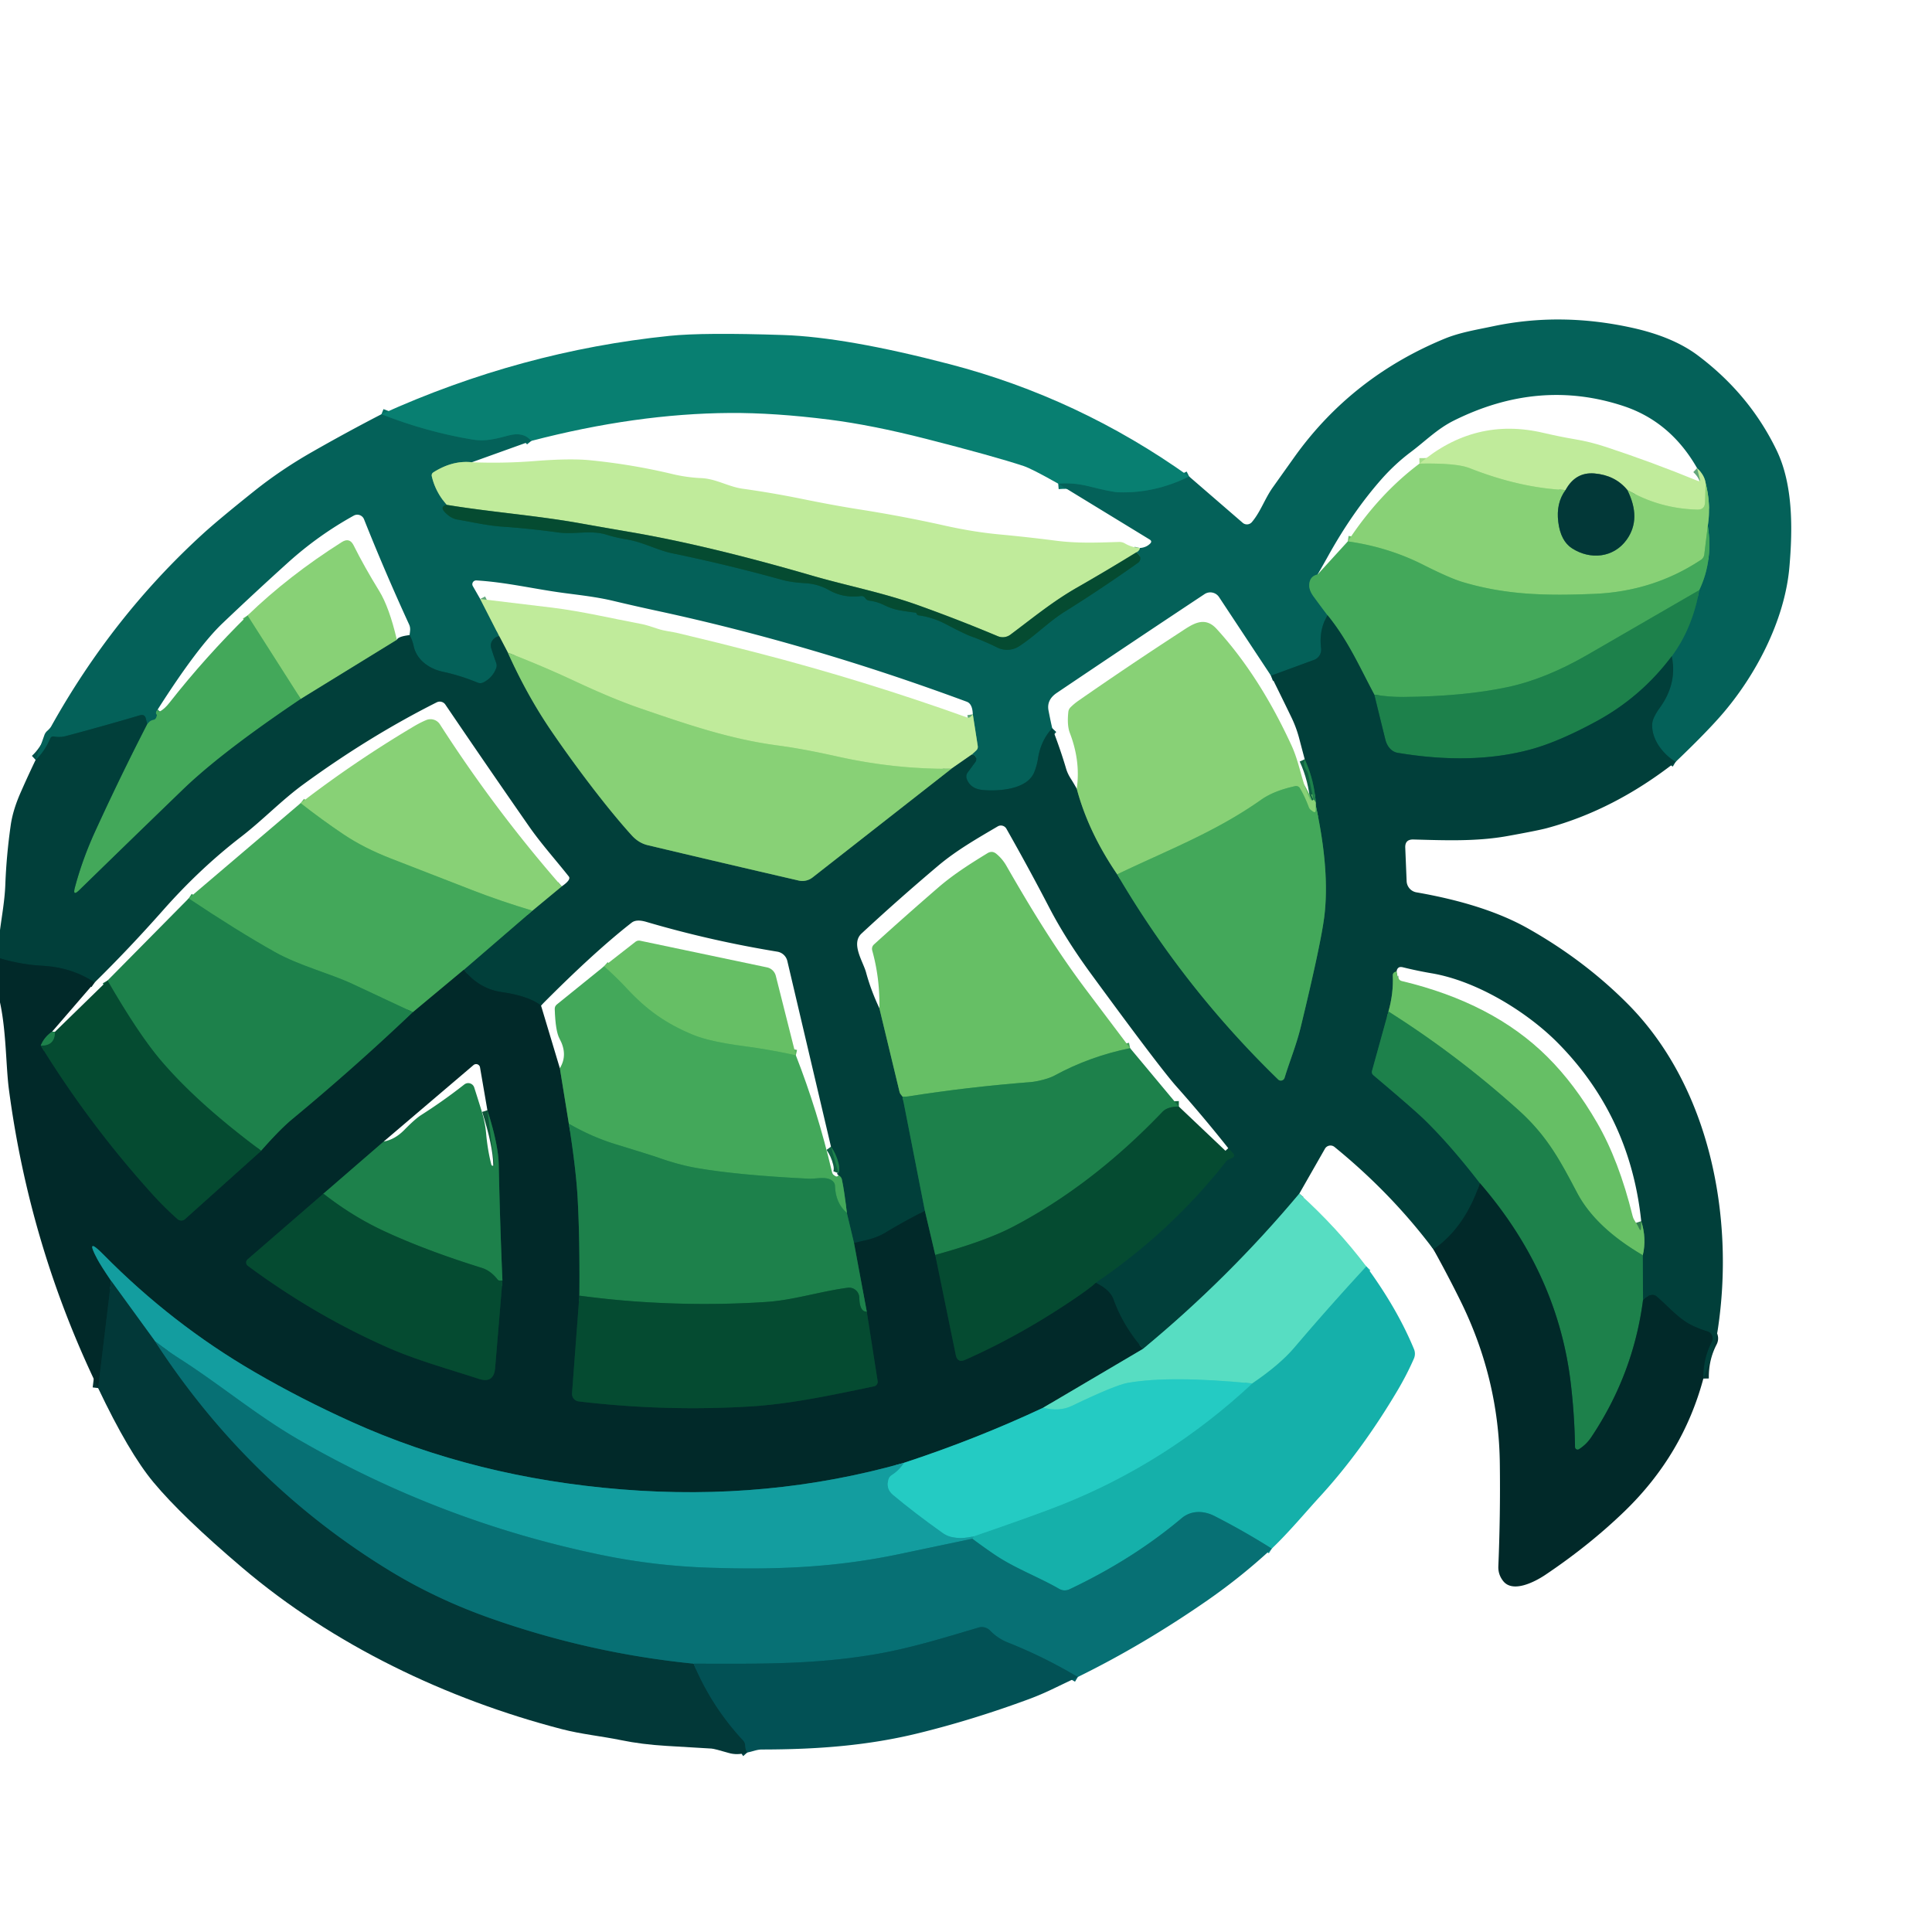 <svg xmlns="http://www.w3.org/2000/svg" version="1.1" viewBox="0 0 352 352"><g fill="none" stroke-linecap="butt" stroke-width="2"><path stroke="#03504a" d="M 305.29 138.81 C 303.01 137.44 300.82 134.67 301.03 131.83 Q 301.10 130.77 302.43 128.92 Q 305.61 124.49 304.59 119.55" vector-effect="non-scaling-stroke"/><path stroke="#117152" d="M 304.59 119.55 Q 308.34 114.49 309.59 107.52" vector-effect="non-scaling-stroke"/><path stroke="#24855a" d="M 309.59 107.52 Q 312.14 102.20 311.15 95.79" vector-effect="non-scaling-stroke"/><path stroke="#469968" d="M 311.15 95.79 Q 311.75 92.03 310.76 88.03" vector-effect="non-scaling-stroke"/><path stroke="#62a67a" d="M 310.76 88.03 Q 310.56 86.57 309.20 85.29" vector-effect="non-scaling-stroke"/><path stroke="#24855a" d="M 240.06 104.67 Q 238.56 105.01 238.54 106.66 Q 238.54 107.61 239.35 108.71 Q 240.77 110.65 241.86 112.08" vector-effect="non-scaling-stroke"/><path stroke="#03504a" d="M 241.86 112.08 Q 240.28 114.79 240.70 118.10 A 2.00 2.00 0.0 0 1 239.41 120.23 L 231.57 123.11" vector-effect="non-scaling-stroke"/><path stroke="#03504a" d="M 191.71 132.68 Q 189.66 134.88 189.14 138.09 Q 188.91 139.56 188.42 140.72 C 187.14 143.82 182.09 144.19 179.13 143.94 Q 176.83 143.75 176.15 141.95 Q 175.90 141.29 176.32 140.72 L 177.67 138.89 Q 177.98 138.49 177.82 138.01 Q 177.65 137.51 177.04 137.49" vector-effect="non-scaling-stroke"/><path stroke="#62a67a" d="M 177.04 137.49 L 177.85 136.74 Q 178.22 136.41 178.14 135.91 L 177.24 130.14" vector-effect="non-scaling-stroke"/><path stroke="#62a67a" d="M 87.49 109.13 L 90.95 115.90" vector-effect="non-scaling-stroke"/><path stroke="#03504a" d="M 90.95 115.90 Q 90.04 116.10 89.64 116.81 Q 89.28 117.44 89.52 118.17 Q 89.94 119.50 90.40 120.77 Q 90.58 121.26 90.40 121.74 Q 89.75 123.48 88.07 124.33 Q 87.55 124.59 87.02 124.37 Q 83.84 123.06 80.65 122.38 C 78.19 121.85 75.91 120.24 75.36 117.69 Q 75.11 116.54 74.62 115.71" vector-effect="non-scaling-stroke"/><path stroke="#24855a" d="M 28.73 129.27 Q 28.19 129.86 28.60 130.24 Q 28.49 131.09 27.93 131.17 Q 27.47 131.23 27.15 131.56 L 26.82 131.92" vector-effect="non-scaling-stroke"/><path stroke="#03504a" d="M 26.82 131.92 L 26.58 130.94 Q 26.37 130.07 25.50 130.32 Q 18.38 132.42 11.99 134.11 Q 10.93 134.39 9.83 134.19 Q 9.35 134.11 9.16 134.55 Q 8.13 136.94 6.49 138.45" vector-effect="non-scaling-stroke"/><path stroke="#067065" d="M 69.50 75.47 Q 77.66 78.68 86.07 80.08 C 88.53 80.49 90.42 79.92 92.75 79.32 Q 95.41 78.63 96.80 80.33" vector-effect="non-scaling-stroke"/><path stroke="#62a67a" d="M 85.97 84.22 Q 82.47 83.84 78.99 86.04 Q 78.56 86.31 78.68 86.81 Q 79.34 89.64 81.39 91.98" vector-effect="non-scaling-stroke"/><path stroke="#055645" d="M 81.39 91.98 Q 79.73 92.38 81.77 93.96 Q 82.50 94.52 83.35 94.66 C 86.17 95.14 88.69 95.76 91.62 95.96 Q 96.57 96.30 101.70 97.01 C 104.63 97.42 107.63 96.52 110.51 97.42 Q 112.24 97.96 114.15 98.27 C 117.11 98.75 119.80 100.25 122.45 100.80 Q 132.48 102.87 142.51 105.65 Q 144.18 106.11 146.68 106.25 Q 149.06 106.39 151.03 107.51 Q 153.66 109.00 156.82 108.60 Q 157.35 108.53 157.66 108.99 Q 157.93 109.38 158.40 109.44 Q 159.80 109.61 161.07 110.24 Q 162.48 110.94 163.90 111.19 Q 165.25 111.43 166.74 111.61 Q 166.95 111.64 167.02 111.84 Q 167.10 112.08 167.36 112.11 Q 169.93 112.46 172.30 113.70 Q 175.74 115.51 176.90 115.93 Q 179.33 116.80 181.69 117.97 A 4.04 4.03 -48.1 0 0 185.67 117.75 C 188.63 115.83 191.01 113.30 194.06 111.40 Q 200.68 107.26 207.34 102.54 A 0.98 0.98 0.0 0 0 207.48 101.06 L 207.06 100.62" vector-effect="non-scaling-stroke"/><path stroke="#62a67a" d="M 207.06 100.62 Q 207.59 100.34 207.70 99.84" vector-effect="non-scaling-stroke"/><path stroke="#067065" d="M 192.80 88.12 Q 195.55 87.89 198.38 88.60 Q 202.57 89.65 203.77 89.69 Q 210.40 89.91 216.65 86.81" vector-effect="non-scaling-stroke"/><path stroke="#a4de89" d="M 310.76 88.03 L 310.65 91.52 Q 310.61 92.88 309.24 92.85 Q 302.34 92.67 296.48 89.26" vector-effect="non-scaling-stroke"/><path stroke="#61926a" d="M 296.48 89.26 Q 294.27 86.58 290.50 86.26 Q 287.04 85.97 285.24 89.28" vector-effect="non-scaling-stroke"/><path stroke="#a4de89" d="M 285.24 89.28 Q 276.90 88.90 267.74 85.29 Q 265.33 84.34 258.62 84.47" vector-effect="non-scaling-stroke"/><path stroke="#639b66" d="M 207.06 100.62 Q 201.67 103.94 196.20 107.07 C 191.75 109.62 188.09 112.65 184.11 115.62 A 2.34 2.34 0.0 0 1 181.78 115.91 Q 174.85 112.99 167.39 110.31 C 160.78 107.93 154.35 106.74 147.83 104.84 Q 128.92 99.34 114.67 96.91 Q 110.00 96.11 105.34 95.28 C 97.31 93.87 89.39 93.30 81.39 91.98" vector-effect="non-scaling-stroke"/><path stroke="#458557" d="M 285.24 89.28 Q 283.48 91.64 283.91 95.10 Q 284.34 98.57 286.43 99.91 C 289.75 102.04 293.99 101.64 296.37 98.33 Q 299.11 94.50 296.48 89.26" vector-effect="non-scaling-stroke"/><path stroke="#66bd68" d="M 311.15 95.79 L 310.51 101.03 A 1.38 1.34 77.3 0 1 309.92 101.99 Q 301.23 107.76 290.42 108.20 C 281.69 108.56 274.40 108.41 266.47 106.04 Q 264.16 105.35 259.28 102.89 Q 252.90 99.67 245.56 98.64" vector-effect="non-scaling-stroke"/><path stroke="#309553" d="M 309.59 107.52 Q 299.32 113.47 289.32 119.25 Q 281.53 123.76 274.51 125.22 Q 266.62 126.88 255.75 126.98 Q 253.13 127.01 250.39 126.56" vector-effect="non-scaling-stroke"/><path stroke="#22744a" d="M 250.39 126.56 C 247.70 121.53 245.63 116.72 241.86 112.08" vector-effect="non-scaling-stroke"/><path stroke="#458858" d="M 72.31 116.58 L 54.80 127.35" vector-effect="non-scaling-stroke"/><path stroke="#66bd68" d="M 54.80 127.35 L 45.10 112.14" vector-effect="non-scaling-stroke"/><path stroke="#0f6043" d="M 304.59 119.55 Q 299.03 126.97 290.91 131.39 Q 283.96 135.17 278.85 136.55 Q 268.20 139.43 254.64 137.16 C 253.44 136.96 252.68 135.87 252.41 134.77 Q 251.39 130.67 250.39 126.56" vector-effect="non-scaling-stroke"/><path stroke="#61956b" d="M 177.04 137.49 L 173.33 140.07" vector-effect="non-scaling-stroke"/><path stroke="#a4de89" d="M 173.33 140.07 Q 162.99 140.16 152.64 137.85 Q 146.26 136.42 141.76 135.83 C 132.94 134.67 125.07 131.94 116.69 129.07 Q 111.65 127.34 104.77 124.12 Q 98.95 121.39 92.53 118.91" vector-effect="non-scaling-stroke"/><path stroke="#61956b" d="M 92.53 118.91 L 90.95 115.90" vector-effect="non-scaling-stroke"/><path stroke="#22744a" d="M 54.80 127.35 Q 40.39 137.03 33.34 143.84 Q 23.98 152.88 14.44 162.18 Q 13.19 163.40 13.64 161.71 Q 15.01 156.54 17.39 151.35 Q 21.89 141.51 26.82 131.92" vector-effect="non-scaling-stroke"/><path stroke="#013432" d="M 310.34 251.17 Q 310.27 247.55 311.88 244.47 A 1.34 1.34 0.0 0 0 311.08 242.57 Q 309.69 242.15 308.34 241.51 C 305.86 240.34 303.90 237.95 301.81 236.19 A 1.10 1.07 62.2 0 0 301.01 235.93 Q 300.09 236.01 299.35 236.87" vector-effect="non-scaling-stroke"/><path stroke="#0f6043" d="M 299.35 236.87 L 299.30 228.69" vector-effect="non-scaling-stroke"/><path stroke="#347f50" d="M 299.30 228.69 Q 300.04 225.70 299.02 222.49" vector-effect="non-scaling-stroke"/><path stroke="#347f50" d="M 254.45 177.00 Q 253.74 177.13 253.76 177.75 Q 253.90 180.99 252.97 184.29" vector-effect="non-scaling-stroke"/><path stroke="#0f6043" d="M 252.97 184.29 L 249.98 195.09 Q 249.85 195.58 250.23 195.90 Q 257.62 202.14 259.52 203.99 Q 264.26 208.61 269.63 215.57" vector-effect="non-scaling-stroke"/><path stroke="#013432" d="M 269.63 215.57 Q 266.89 223.70 261.17 227.63" vector-effect="non-scaling-stroke"/><path stroke="#2c8e7e" d="M 236.73 217.47 Q 223.78 232.94 208.25 245.76" vector-effect="non-scaling-stroke"/><path stroke="#013432" d="M 208.25 245.76 Q 204.61 241.58 202.88 236.77 Q 202.25 235.00 199.64 233.70" vector-effect="non-scaling-stroke"/><path stroke="#034536" d="M 199.64 233.70 Q 213.36 224.37 223.40 211.58 A 0.89 0.86 -83.0 0 1 223.72 211.32 L 224.48 210.96 Q 225.15 210.64 224.64 210.10 L 223.78 209.19" vector-effect="non-scaling-stroke"/><path stroke="#347f50" d="M 160.22 183.70 L 163.89 198.93 A 1.20 1.04 -74.6 0 0 164.10 199.37 L 164.43 199.79" vector-effect="non-scaling-stroke"/><path stroke="#0f6043" d="M 164.43 199.79 L 168.51 220.60" vector-effect="non-scaling-stroke"/><path stroke="#013432" d="M 168.51 220.60 Q 164.77 222.50 161.33 224.57 C 159.44 225.71 157.69 225.98 155.59 226.44" vector-effect="non-scaling-stroke"/><path stroke="#0f6043" d="M 155.59 226.44 L 154.29 220.98" vector-effect="non-scaling-stroke"/><path stroke="#22744a" d="M 154.29 220.98 Q 153.82 216.86 153.38 214.87 Q 153.28 214.43 152.79 214.13" vector-effect="non-scaling-stroke"/><path stroke="#0f6043" d="M 152.76 213.76 Q 153.04 213.04 152.78 211.99 Q 152.35 210.24 151.40 208.92" vector-effect="non-scaling-stroke"/><path stroke="#013432" d="M 98.57 183.20 Q 96.29 181.46 91.50 180.77 Q 87.23 180.15 84.52 176.68" vector-effect="non-scaling-stroke"/><path stroke="#22744a" d="M 84.52 176.68 L 97.00 165.92" vector-effect="non-scaling-stroke"/><path stroke="#458858" d="M 97.00 165.92 L 102.34 161.50" vector-effect="non-scaling-stroke"/><path stroke="#013432" d="M 17.23 179.01 Q 13.16 176.26 7.74 175.96 Q 3.78 175.74 0.00 174.60" vector-effect="non-scaling-stroke"/><path stroke="#458858" d="M 92.53 118.91 Q 96.04 126.71 100.44 133.16 C 104.77 139.50 110.56 147.20 115.11 152.21 Q 116.37 153.59 117.99 153.98 Q 131.31 157.15 145.52 160.43 A 3.01 3.00 -57.6 0 0 148.05 159.86 L 173.33 140.07" vector-effect="non-scaling-stroke"/><path stroke="#458858" d="M 196.18 143.70 Q 198.28 151.58 203.55 159.30" vector-effect="non-scaling-stroke"/><path stroke="#22744a" d="M 203.55 159.30 Q 215.66 179.96 232.88 196.68 A 0.71 0.70 -59.4 0 0 234.04 196.38 C 235.00 193.25 236.18 190.43 236.98 187.15 Q 240.65 172.02 241.28 166.99 Q 242.31 158.67 239.73 146.76" vector-effect="non-scaling-stroke"/><path stroke="#458858" d="M 239.73 146.76 L 239.73 146.25" vector-effect="non-scaling-stroke"/><path stroke="#0f6043" d="M 239.73 146.25 Q 239.42 142.06 237.71 138.33" vector-effect="non-scaling-stroke"/><path stroke="#53a961" d="M 239.30 145.69 Q 239.46 145.61 239.73 146.25" vector-effect="non-scaling-stroke"/><path stroke="#66bd68" d="M 239.73 146.76 L 239.73 147.54 Q 239.73 148.23 239.17 147.83 Q 239.00 147.70 238.85 147.60 Q 238.57 147.39 238.45 147.06 Q 237.76 145.20 236.84 143.61 A 0.81 0.80 -20.9 0 0 235.98 143.23 Q 232.12 144.06 229.79 145.70 C 221.36 151.65 212.58 154.95 203.55 159.30" vector-effect="non-scaling-stroke"/><path stroke="#66bd68" d="M 97.00 165.92 Q 91.19 164.18 86.02 162.17 Q 78.62 159.29 71.20 156.41 Q 66.28 154.49 62.61 152.03 Q 58.64 149.36 54.77 146.33" vector-effect="non-scaling-stroke"/><path stroke="#226942" d="M 84.52 176.68 L 75.23 184.42" vector-effect="non-scaling-stroke"/><path stroke="#309553" d="M 75.23 184.42 Q 69.70 181.83 64.25 179.28 C 60.10 177.34 54.52 175.95 50.06 173.44 Q 43.27 169.63 34.37 163.69" vector-effect="non-scaling-stroke"/><path stroke="#42a058" d="M 205.90 190.97 Q 198.51 192.48 192.11 195.97 C 191.07 196.54 188.97 197.05 187.80 197.15 Q 176.26 198.05 165.48 199.76 Q 164.99 199.84 164.43 199.79" vector-effect="non-scaling-stroke"/><path stroke="#0f553a" d="M 75.23 184.42 Q 64.62 194.51 53.22 203.95 Q 51.02 205.77 47.59 209.67" vector-effect="non-scaling-stroke"/><path stroke="#11663e" d="M 47.59 209.67 Q 35.96 201.03 29.31 193.21 Q 25.24 188.43 19.59 178.65" vector-effect="non-scaling-stroke"/><path stroke="#55b460" d="M 145.00 192.27 Q 140.24 191.22 135.46 190.59 Q 129.24 189.77 126.25 188.53 C 121.39 186.51 117.89 184.07 114.17 180.06 Q 112.26 178.00 110.05 176.06" vector-effect="non-scaling-stroke"/><path stroke="#0f553a" d="M 9.50 187.96 Q 8.06 188.92 7.43 190.50" vector-effect="non-scaling-stroke"/><path stroke="#033a2d" d="M 7.43 190.50 Q 16.41 205.06 27.96 217.79 Q 30.05 220.08 32.35 222.12 A 1.02 1.02 0.0 0 0 33.71 222.12 L 47.59 209.67" vector-effect="non-scaling-stroke"/><path stroke="#226942" d="M 102.00 194.62 L 103.64 204.73" vector-effect="non-scaling-stroke"/><path stroke="#0f553a" d="M 103.64 204.73 Q 104.94 212.92 105.24 218.25 Q 105.65 225.60 105.56 236.06" vector-effect="non-scaling-stroke"/><path stroke="#033a2d" d="M 105.56 236.06 L 104.22 253.84 A 1.40 1.39 -84.7 0 0 105.45 255.33 Q 120.99 257.18 136.51 256.26 C 144.00 255.82 151.60 254.17 159.24 252.58 A 0.84 0.83 -10.4 0 0 159.90 251.63 L 157.92 238.97" vector-effect="non-scaling-stroke"/><path stroke="#0f553a" d="M 157.92 238.97 L 155.59 226.44" vector-effect="non-scaling-stroke"/><path stroke="#0f553a" d="M 168.51 220.60 L 170.40 228.64" vector-effect="non-scaling-stroke"/><path stroke="#033a2d" d="M 170.40 228.64 L 174.14 246.87 Q 174.45 248.37 175.85 247.75 Q 185.55 243.46 195.07 237.08 Q 198.74 234.62 199.64 233.70" vector-effect="non-scaling-stroke"/><path stroke="#2c8376" d="M 208.25 245.76 L 190.07 256.48" vector-effect="non-scaling-stroke"/><path stroke="#137a76" d="M 190.07 256.48 Q 177.86 262.20 164.72 266.51" vector-effect="non-scaling-stroke"/><path stroke="#0a6364" d="M 164.72 266.51 Q 139.97 273.52 113.26 271.36 Q 86.57 269.21 64.12 259.08 Q 54.90 254.93 46.39 249.98 Q 31.32 241.23 18.83 228.56 Q 15.44 225.13 17.72 229.38 Q 18.35 230.57 20.24 233.36" vector-effect="non-scaling-stroke"/><path stroke="#023131" d="M 20.24 233.36 L 17.88 252.90" vector-effect="non-scaling-stroke"/><path stroke="#0f553a" d="M 69.91 207.98 L 58.93 217.48" vector-effect="non-scaling-stroke"/><path stroke="#033a2d" d="M 58.93 217.48 L 45.11 229.45 A 0.75 0.75 0.0 0 0 45.15 230.62 Q 57.21 239.55 70.47 245.43 C 75.89 247.83 81.63 249.39 87.24 251.22 Q 89.97 252.11 90.21 249.25 L 91.54 233.29" vector-effect="non-scaling-stroke"/><path stroke="#0f553a" d="M 91.54 233.29 Q 91.08 222.64 90.87 212.19 Q 90.79 208.51 88.80 202.28" vector-effect="non-scaling-stroke"/><path stroke="#11663e" d="M 91.54 233.29 L 91.17 233.32 Q 90.84 233.36 90.63 233.09 Q 89.38 231.50 87.77 231.00 Q 77.66 227.85 70.13 224.37 Q 64.26 221.66 58.93 217.48" vector-effect="non-scaling-stroke"/><path stroke="#309553" d="M 154.29 220.98 Q 152.25 219.24 152.13 216.07 Q 152.11 215.53 151.70 215.18 C 150.61 214.23 148.76 214.82 147.32 214.75 Q 134.42 214.11 126.91 212.80 Q 123.54 212.21 119.76 210.85 Q 118.85 210.53 112.12 208.46 Q 107.84 207.15 103.64 204.73" vector-effect="non-scaling-stroke"/><path stroke="#42a058" d="M 299.30 228.69 Q 290.70 223.65 287.37 217.37 C 284.37 211.70 282.02 207.09 276.71 202.30 Q 265.59 192.27 252.97 184.29" vector-effect="non-scaling-stroke"/><path stroke="#11663e" d="M 7.43 190.50 Q 10.01 190.55 10.01 187.99" vector-effect="non-scaling-stroke"/><path stroke="#0f553a" d="M 299.35 236.87 Q 297.59 250.39 289.90 261.88 Q 289.03 263.18 287.68 264.04 A 0.47 0.47 0.0 0 1 286.96 263.65 Q 286.88 258.02 286.21 252.24 Q 283.88 232.04 269.63 215.57" vector-effect="non-scaling-stroke"/><path stroke="#11663e" d="M 214.78 201.61 Q 212.72 201.61 211.81 202.56 Q 198.98 215.98 184.52 223.53 Q 179.56 226.12 170.40 228.64" vector-effect="non-scaling-stroke"/><path stroke="#11663e" d="M 157.92 238.97 Q 156.62 239.03 156.56 236.42 A 1.87 1.86 -4.4 0 0 154.45 234.62 C 149.39 235.29 144.49 236.90 139.59 237.21 Q 127.59 238.00 115.25 237.08 Q 110.68 236.74 105.56 236.06" vector-effect="non-scaling-stroke"/><path stroke="#36c7b6" d="M 248.94 230.74 Q 242.16 238.08 235.81 245.55 Q 233.14 248.68 228.15 252.06" vector-effect="non-scaling-stroke"/><path stroke="#3ed4c3" d="M 228.15 252.06 Q 213.25 250.59 205.48 251.95 Q 203.15 252.36 195.27 256.15 Q 193.00 257.24 190.07 256.48" vector-effect="non-scaling-stroke"/><path stroke="#1cb4b1" d="M 164.72 266.51 Q 163.87 267.87 162.46 268.77 Q 162.03 269.04 161.89 269.52 Q 161.36 271.22 162.69 272.34 Q 166.73 275.72 171.75 279.28 Q 173.85 280.77 177.43 279.90" vector-effect="non-scaling-stroke"/><path stroke="#14a7a5" d="M 177.43 279.90 Q 177.21 280.35 177.16 280.35" vector-effect="non-scaling-stroke"/><path stroke="#0d878a" d="M 177.16 280.35 Q 170.33 281.78 163.73 283.17 C 151.95 285.63 141.26 286.02 129.28 285.63 Q 119.24 285.31 109.45 283.28 Q 80.19 277.22 54.37 262.27 C 46.70 257.84 40.08 252.24 32.69 247.52 Q 30.50 246.12 28.24 244.37" vector-effect="non-scaling-stroke"/><path stroke="#0b6b6c" d="M 28.24 244.37 L 20.24 233.36" vector-effect="non-scaling-stroke"/><path stroke="#0e908f" d="M 231.71 282.15 Q 226.60 278.93 221.29 276.22 C 219.34 275.22 217.05 275.13 215.29 276.61 Q 206.42 284.08 194.92 289.53 Q 193.91 290.02 192.94 289.46 C 189.12 287.27 184.93 285.75 181.25 283.27 Q 179.13 281.83 177.16 280.35" vector-effect="non-scaling-stroke"/><path stroke="#1dbeb7" d="M 177.43 279.90 Q 188.69 276.03 193.42 274.15 Q 212.67 266.49 228.15 252.06" vector-effect="non-scaling-stroke"/><path stroke="#055456" d="M 28.24 244.37 Q 45.21 270.52 71.29 286.35 Q 79.63 291.40 89.34 294.83 Q 107.45 301.22 126.37 303.11" vector-effect="non-scaling-stroke"/><path stroke="#024547" d="M 126.37 303.11 Q 129.66 310.95 135.39 317.09 Q 135.73 317.45 135.77 317.96 Q 135.83 318.93 136.15 319.29" vector-effect="non-scaling-stroke"/><path stroke="#056165" d="M 196.37 305.54 Q 190.17 301.85 183.59 299.24 C 182.33 298.74 181.25 297.97 180.39 297.08 A 2.11 2.09 59.4 0 0 178.29 296.53 C 171.74 298.47 165.46 300.44 158.61 301.54 C 148.29 303.20 139.14 303.17 126.37 303.11" vector-effect="non-scaling-stroke"/></g><path fill="#046159" d="M 305.29 138.81 C 303.01 137.44 300.82 134.67 301.03 131.83 Q 301.10 130.77 302.43 128.92 Q 305.61 124.49 304.59 119.55 Q 308.34 114.49 309.59 107.52 Q 312.14 102.20 311.15 95.79 Q 311.75 92.03 310.76 88.03 Q 310.56 86.57 309.20 85.29 Q 304.35 76.80 295.76 73.97 Q 280.39 68.90 264.88 76.63 C 261.86 78.13 259.67 80.39 257.01 82.38 Q 254.14 84.54 251.66 87.35 Q 246.48 93.24 242.12 101.04 Q 241.19 102.72 240.06 104.67 Q 238.56 105.01 238.54 106.66 Q 238.54 107.61 239.35 108.71 Q 240.77 110.65 241.86 112.08 Q 240.28 114.79 240.70 118.10 A 2.00 2.00 0.0 0 1 239.41 120.23 L 231.57 123.11 L 222.10 108.78 A 1.91 1.90 56.5 0 0 219.47 108.24 Q 206.46 116.86 192.53 126.25 Q 190.65 127.52 191.04 129.48 Q 191.41 131.39 191.71 132.68 Q 189.66 134.88 189.14 138.09 Q 188.91 139.56 188.42 140.72 C 187.14 143.82 182.09 144.19 179.13 143.94 Q 176.83 143.75 176.15 141.95 Q 175.90 141.29 176.32 140.72 L 177.67 138.89 Q 177.98 138.49 177.82 138.01 Q 177.65 137.51 177.04 137.49 L 177.85 136.74 Q 178.22 136.41 178.14 135.91 L 177.24 130.14 Q 177.18 128.23 176.14 127.85 Q 147.85 117.37 119.95 111.34 Q 115.81 110.45 111.70 109.47 C 108.66 108.75 105.73 108.44 102.67 108.03 C 97.34 107.32 92.25 106.08 86.80 105.75 A 0.70 0.69 -13.2 0 0 86.15 106.79 L 87.49 109.13 L 90.95 115.90 Q 90.04 116.10 89.64 116.81 Q 89.28 117.44 89.52 118.17 Q 89.94 119.50 90.40 120.77 Q 90.58 121.26 90.40 121.74 Q 89.75 123.48 88.07 124.33 Q 87.55 124.59 87.02 124.37 Q 83.84 123.06 80.65 122.38 C 78.19 121.85 75.91 120.24 75.36 117.69 Q 75.11 116.54 74.62 115.71 C 74.70 115.00 74.85 114.47 74.54 113.78 Q 70.09 104.08 66.32 94.60 A 1.32 1.32 0.0 0 0 64.46 93.94 Q 57.99 97.52 52.48 102.49 Q 46.44 107.94 40.55 113.55 Q 35.96 117.92 28.73 129.27 Q 28.19 129.86 28.60 130.24 Q 28.49 131.09 27.93 131.17 Q 27.47 131.23 27.15 131.56 L 26.82 131.92 L 26.58 130.94 Q 26.37 130.07 25.50 130.32 Q 18.38 132.42 11.99 134.11 Q 10.93 134.39 9.83 134.19 Q 9.35 134.11 9.16 134.55 Q 8.13 136.94 6.49 138.45 L 8.08 133.95 Q 8.24 133.49 8.61 133.16 Q 9.13 132.70 9.34 132.32 Q 20.49 112.34 36.84 97.38 Q 39.73 94.73 46.43 89.38 Q 51.18 85.60 56.66 82.46 Q 63.18 78.73 69.50 75.47 Q 77.66 78.68 86.07 80.08 C 88.53 80.49 90.42 79.92 92.75 79.32 Q 95.41 78.63 96.80 80.33 L 85.97 84.22 Q 82.47 83.84 78.99 86.04 Q 78.56 86.31 78.68 86.81 Q 79.34 89.64 81.39 91.98 Q 79.73 92.38 81.77 93.96 Q 82.50 94.52 83.35 94.66 C 86.17 95.14 88.69 95.76 91.62 95.96 Q 96.57 96.30 101.70 97.01 C 104.63 97.42 107.63 96.52 110.51 97.42 Q 112.24 97.96 114.15 98.27 C 117.11 98.75 119.80 100.25 122.45 100.80 Q 132.48 102.87 142.51 105.65 Q 144.18 106.11 146.68 106.25 Q 149.06 106.39 151.03 107.51 Q 153.66 109.00 156.82 108.60 Q 157.35 108.53 157.66 108.99 Q 157.93 109.38 158.40 109.44 Q 159.80 109.61 161.07 110.24 Q 162.48 110.94 163.90 111.19 Q 165.25 111.43 166.74 111.61 Q 166.95 111.64 167.02 111.84 Q 167.10 112.08 167.36 112.11 Q 169.93 112.46 172.30 113.70 Q 175.74 115.51 176.90 115.93 Q 179.33 116.80 181.69 117.97 A 4.04 4.03 -48.1 0 0 185.67 117.75 C 188.63 115.83 191.01 113.30 194.06 111.40 Q 200.68 107.26 207.34 102.54 A 0.98 0.98 0.0 0 0 207.48 101.06 L 207.06 100.62 Q 207.59 100.34 207.70 99.84 Q 208.81 99.76 209.53 99.06 Q 209.99 98.62 209.45 98.29 L 192.80 88.12 Q 195.55 87.89 198.38 88.60 Q 202.57 89.65 203.77 89.69 Q 210.40 89.91 216.65 86.81 L 226.41 95.25 A 1.19 1.18 -49.2 0 0 228.09 95.12 C 229.67 93.25 230.43 90.87 231.89 88.81 Q 233.88 86.01 235.74 83.40 C 242.69 73.62 251.88 66.37 263.22 61.70 C 266.03 60.55 269.08 60.07 272.09 59.43 Q 284.37 56.85 297.37 59.72 Q 304.81 61.36 309.34 64.76 Q 318.78 71.85 323.70 82.06 C 326.71 88.31 326.62 96.40 326.02 103.31 C 325.17 113.12 319.76 123.31 313.47 130.47 Q 310.58 133.76 305.29 138.81 Z"/><path fill="#087f71" d="M 216.65 86.81 Q 210.40 89.91 203.77 89.69 Q 202.57 89.65 198.38 88.60 Q 195.55 87.89 192.80 88.12 Q 187.94 85.38 186.51 84.91 Q 180.99 83.09 168.78 79.97 Q 158.82 77.43 151.06 76.45 Q 141.08 75.19 133.00 75.24 Q 115.90 75.35 96.80 80.33 Q 95.41 78.63 92.75 79.32 C 90.42 79.92 88.53 80.49 86.07 80.08 Q 77.66 78.68 69.50 75.47 Q 94.92 63.96 122.00 61.19 Q 128.19 60.55 142.75 61.04 Q 154.12 61.42 172.99 66.34 Q 196.57 72.48 216.65 86.81 Z"/><path fill="#c0eb9b" d="M 309.20 85.29 Q 310.56 86.57 310.76 88.03 L 310.65 91.52 Q 310.61 92.88 309.24 92.85 Q 302.34 92.67 296.48 89.26 Q 294.27 86.58 290.50 86.26 Q 287.04 85.97 285.24 89.28 Q 276.90 88.90 267.74 85.29 Q 265.33 84.34 258.62 84.47 Q 268.71 75.92 281.22 78.87 Q 284.27 79.58 286.90 80.02 Q 289.70 80.48 292.52 81.41 Q 300.97 84.19 309.29 87.60 Q 309.83 87.82 309.69 87.25 L 309.20 85.29 Z"/><path fill="#c0eb9b" d="M 207.70 99.84 Q 207.59 100.34 207.06 100.62 Q 201.67 103.94 196.20 107.07 C 191.75 109.62 188.09 112.65 184.11 115.62 A 2.34 2.34 0.0 0 1 181.78 115.91 Q 174.85 112.99 167.39 110.31 C 160.78 107.93 154.35 106.74 147.83 104.84 Q 128.92 99.34 114.67 96.91 Q 110.00 96.11 105.34 95.28 C 97.31 93.87 89.39 93.30 81.39 91.98 Q 79.34 89.64 78.68 86.81 Q 78.56 86.31 78.99 86.04 Q 82.47 83.84 85.97 84.22 Q 91.82 84.45 97.55 83.99 Q 103.83 83.50 107.47 83.85 Q 115.15 84.61 122.43 86.35 Q 125.08 86.99 127.78 87.11 C 130.48 87.23 132.71 88.69 135.36 89.05 Q 140.54 89.77 145.99 90.87 Q 151.91 92.08 156.57 92.81 Q 164.51 94.06 171.99 95.73 Q 177.29 96.92 182.10 97.37 Q 187.26 97.85 192.38 98.51 C 196.32 99.02 200.02 98.86 203.90 98.74 Q 204.45 98.73 204.93 99.00 Q 206.25 99.77 207.70 99.84 Z"/><path fill="#88d176" d="M 258.62 84.47 Q 265.33 84.34 267.74 85.29 Q 276.90 88.90 285.24 89.28 Q 283.48 91.64 283.91 95.10 Q 284.34 98.57 286.43 99.91 C 289.75 102.04 293.99 101.64 296.37 98.33 Q 299.11 94.50 296.48 89.26 Q 302.34 92.67 309.24 92.85 Q 310.61 92.88 310.65 91.52 L 310.76 88.03 Q 311.75 92.03 311.15 95.79 L 310.51 101.03 A 1.38 1.34 77.3 0 1 309.92 101.99 Q 301.23 107.76 290.42 108.20 C 281.69 108.56 274.40 108.41 266.47 106.04 Q 264.16 105.35 259.28 102.89 Q 252.90 99.67 245.56 98.64 Q 251.24 90.00 258.62 84.47 Z"/><path fill="#023838" d="M 296.48 89.26 Q 299.11 94.50 296.37 98.33 C 293.99 101.64 289.75 102.04 286.43 99.91 Q 284.34 98.57 283.91 95.10 Q 283.48 91.64 285.24 89.28 Q 287.04 85.97 290.50 86.26 Q 294.27 86.58 296.48 89.26 Z"/><path fill="#054b31" d="M 81.39 91.98 C 89.39 93.30 97.31 93.87 105.34 95.28 Q 110.00 96.11 114.67 96.91 Q 128.92 99.34 147.83 104.84 C 154.35 106.74 160.78 107.93 167.39 110.31 Q 174.85 112.99 181.78 115.91 A 2.34 2.34 0.0 0 0 184.11 115.62 C 188.09 112.65 191.75 109.62 196.20 107.07 Q 201.67 103.94 207.06 100.62 L 207.48 101.06 A 0.98 0.98 0.0 0 1 207.34 102.54 Q 200.68 107.26 194.06 111.40 C 191.01 113.30 188.63 115.83 185.67 117.75 A 4.04 4.03 -48.1 0 1 181.69 117.97 Q 179.33 116.80 176.90 115.93 Q 175.74 115.51 172.30 113.70 Q 169.93 112.46 167.36 112.11 Q 167.10 112.08 167.02 111.84 Q 166.95 111.64 166.74 111.61 Q 165.25 111.43 163.90 111.19 Q 162.48 110.94 161.07 110.24 Q 159.80 109.61 158.40 109.44 Q 157.93 109.38 157.66 108.99 Q 157.35 108.53 156.82 108.60 Q 153.66 109.00 151.03 107.51 Q 149.06 106.39 146.68 106.25 Q 144.18 106.11 142.51 105.65 Q 132.48 102.87 122.45 100.80 C 119.80 100.25 117.11 98.75 114.15 98.27 Q 112.24 97.96 110.51 97.42 C 107.63 96.52 104.63 97.42 101.70 97.01 Q 96.57 96.30 91.62 95.96 C 88.69 95.76 86.17 95.14 83.35 94.66 Q 82.50 94.52 81.77 93.96 Q 79.73 92.38 81.39 91.98 Z"/><path fill="#43a85a" d="M 311.15 95.79 Q 312.14 102.20 309.59 107.52 Q 299.32 113.47 289.32 119.25 Q 281.53 123.76 274.51 125.22 Q 266.62 126.88 255.75 126.98 Q 253.13 127.01 250.39 126.56 C 247.70 121.53 245.63 116.72 241.86 112.08 Q 240.77 110.65 239.35 108.71 Q 238.54 107.61 238.54 106.66 Q 238.56 105.01 240.06 104.67 L 245.56 98.64 Q 252.90 99.67 259.28 102.89 Q 264.16 105.35 266.47 106.04 C 274.40 108.41 281.69 108.56 290.42 108.20 Q 301.23 107.76 309.92 101.99 A 1.38 1.34 77.3 0 0 310.51 101.03 L 311.15 95.79 Z"/><path fill="#88d176" d="M 72.31 116.58 L 54.80 127.35 L 45.10 112.14 Q 52.60 104.89 62.28 98.76 Q 63.69 97.87 64.43 99.36 Q 66.34 103.20 69.09 107.67 Q 70.92 110.64 72.31 116.58 Z"/><path fill="#1d814b" d="M 309.59 107.52 Q 308.34 114.49 304.59 119.55 Q 299.03 126.97 290.91 131.39 Q 283.96 135.17 278.85 136.55 Q 268.20 139.43 254.64 137.16 C 253.44 136.96 252.68 135.87 252.41 134.77 Q 251.39 130.67 250.39 126.56 Q 253.13 127.01 255.75 126.98 Q 266.62 126.88 274.51 125.22 Q 281.53 123.76 289.32 119.25 Q 299.32 113.47 309.59 107.52 Z"/><path fill="#c0eb9b" d="M 87.49 109.13 Q 94.03 109.91 100.61 110.71 C 106.06 111.38 111.58 112.70 117.02 113.72 Q 117.77 113.86 119.90 114.58 C 121.14 114.99 122.34 115.06 123.61 115.37 Q 130.82 117.08 138.01 118.95 Q 157.40 123.97 176.27 130.74 Q 176.69 130.89 177.24 130.14 L 178.14 135.91 Q 178.22 136.41 177.85 136.74 L 177.04 137.49 L 173.33 140.07 Q 162.99 140.16 152.64 137.85 Q 146.26 136.42 141.76 135.83 C 132.94 134.67 125.07 131.94 116.69 129.07 Q 111.65 127.34 104.77 124.12 Q 98.95 121.39 92.53 118.91 L 90.95 115.90 L 87.49 109.13 Z"/><path fill="#43a85a" d="M 45.10 112.14 L 54.80 127.35 Q 40.39 137.03 33.34 143.84 Q 23.98 152.88 14.44 162.18 Q 13.19 163.40 13.64 161.71 Q 15.01 156.54 17.39 151.35 Q 21.89 141.51 26.82 131.92 L 27.15 131.56 Q 27.47 131.23 27.93 131.17 Q 28.49 131.09 28.60 130.24 Q 28.19 129.86 28.73 129.27 Q 28.73 130.13 30.04 128.95 Q 30.44 128.59 30.90 128.00 Q 37.39 119.73 45.10 112.14 Z"/><path fill="#013f3a" d="M 241.86 112.08 C 245.63 116.72 247.70 121.53 250.39 126.56 Q 251.39 130.67 252.41 134.77 C 252.68 135.87 253.44 136.96 254.64 137.16 Q 268.20 139.43 278.85 136.55 Q 283.96 135.17 290.91 131.39 Q 299.03 126.97 304.59 119.55 Q 305.61 124.49 302.43 128.92 Q 301.10 130.77 301.03 131.83 C 300.82 134.67 303.01 137.44 305.29 138.81 Q 294.10 147.58 281.81 150.89 Q 280.11 151.34 274.61 152.33 C 268.92 153.35 263.07 153.10 257.50 152.95 Q 255.97 152.92 256.03 154.44 L 256.28 160.54 A 2.16 2.15 -86.4 0 0 258.07 162.58 Q 270.59 164.76 278.36 169.14 Q 288.60 174.91 296.52 182.86 C 311.54 197.94 316.08 221.80 312.97 242.25 Q 312.44 245.74 310.34 251.17 Q 310.27 247.55 311.88 244.47 A 1.34 1.34 0.0 0 0 311.08 242.57 Q 309.69 242.15 308.34 241.51 C 305.86 240.34 303.90 237.95 301.81 236.19 A 1.10 1.07 62.2 0 0 301.01 235.93 Q 300.09 236.01 299.35 236.87 L 299.30 228.69 Q 300.04 225.70 299.02 222.49 Q 297.02 203.32 283.77 189.96 C 278.34 184.49 269.20 178.73 260.79 177.32 Q 258.26 176.89 255.62 176.24 Q 255.13 176.12 254.88 176.26 Q 254.52 176.46 254.45 177.00 Q 253.74 177.13 253.76 177.75 Q 253.90 180.99 252.97 184.29 L 249.98 195.09 Q 249.85 195.58 250.23 195.90 Q 257.62 202.14 259.52 203.99 Q 264.26 208.61 269.63 215.57 Q 266.89 223.70 261.17 227.63 Q 253.49 217.40 243.14 208.97 A 1.16 1.16 0.0 0 0 241.40 209.29 L 236.73 217.47 Q 223.78 232.94 208.25 245.76 Q 204.61 241.58 202.88 236.77 Q 202.25 235.00 199.64 233.70 Q 213.36 224.37 223.40 211.58 A 0.89 0.86 -83.0 0 1 223.72 211.32 L 224.48 210.96 Q 225.15 210.64 224.64 210.10 L 223.78 209.19 Q 219.23 203.45 214.32 197.93 Q 211.21 194.42 198.70 177.32 Q 194.13 171.06 191.18 165.38 Q 187.51 158.31 183.36 150.99 A 1.15 1.14 60.2 0 0 181.79 150.56 C 178.05 152.76 174.28 154.91 170.93 157.73 Q 163.74 163.80 156.97 170.08 C 154.97 171.94 157.26 175.18 157.80 177.20 Q 158.67 180.41 160.22 183.70 L 163.89 198.93 A 1.20 1.04 -74.6 0 0 164.10 199.37 L 164.43 199.79 L 168.51 220.60 Q 164.77 222.50 161.33 224.57 C 159.44 225.71 157.69 225.98 155.59 226.44 L 154.29 220.98 Q 153.82 216.86 153.38 214.87 Q 153.28 214.43 152.79 214.13 Q 152.23 213.71 152.76 213.76 Q 153.04 213.04 152.78 211.99 Q 152.35 210.24 151.40 208.92 L 143.45 175.10 A 2.25 2.25 0.0 0 0 141.63 173.39 Q 129.36 171.38 117.75 167.96 Q 115.95 167.43 115.09 168.10 Q 108.25 173.43 98.57 183.20 Q 96.29 181.46 91.50 180.77 Q 87.23 180.15 84.52 176.68 L 97.00 165.92 L 102.34 161.50 Q 104.09 160.29 103.64 159.70 C 101.22 156.64 98.57 153.70 96.36 150.52 Q 88.91 139.82 81.14 128.37 A 1.24 1.23 -30.1 0 0 79.57 127.96 Q 67.23 134.17 55.29 142.89 C 51.25 145.84 47.86 149.43 43.90 152.48 Q 36.44 158.23 29.76 165.78 Q 23.45 172.91 17.23 179.01 Q 13.16 176.26 7.74 175.96 Q 3.78 175.74 0.00 174.60 L 0.00 169.46 C 0.37 166.67 0.86 164.00 0.97 161.17 Q 1.17 155.82 1.96 150.30 Q 2.36 147.54 3.80 144.30 Q 5.14 141.25 6.49 138.45 Q 8.13 136.94 9.16 134.55 Q 9.35 134.11 9.83 134.19 Q 10.93 134.39 11.99 134.11 Q 18.38 132.42 25.50 130.32 Q 26.37 130.07 26.58 130.94 L 26.82 131.92 Q 21.89 141.51 17.39 151.35 Q 15.01 156.54 13.64 161.71 Q 13.19 163.40 14.44 162.18 Q 23.98 152.88 33.34 143.84 Q 40.39 137.03 54.80 127.35 L 72.31 116.58 Q 72.48 115.97 74.62 115.71 Q 75.11 116.54 75.36 117.69 C 75.91 120.24 78.19 121.85 80.65 122.38 Q 83.84 123.06 87.02 124.37 Q 87.55 124.59 88.07 124.33 Q 89.75 123.48 90.40 121.74 Q 90.58 121.26 90.40 120.77 Q 89.94 119.50 89.52 118.17 Q 89.28 117.44 89.64 116.81 Q 90.04 116.10 90.95 115.90 L 92.53 118.91 Q 96.04 126.71 100.44 133.16 C 104.77 139.50 110.56 147.20 115.11 152.21 Q 116.37 153.59 117.99 153.98 Q 131.31 157.15 145.52 160.43 A 3.01 3.00 -57.6 0 0 148.05 159.86 L 173.33 140.07 L 177.04 137.49 Q 177.65 137.51 177.82 138.01 Q 177.98 138.49 177.67 138.89 L 176.32 140.72 Q 175.90 141.29 176.15 141.95 Q 176.83 143.75 179.13 143.94 C 182.09 144.19 187.14 143.82 188.42 140.72 Q 188.91 139.56 189.14 138.09 Q 189.66 134.88 191.71 132.68 Q 193.18 136.47 194.22 139.98 Q 194.49 140.93 195.10 141.88 Q 195.61 142.68 196.18 143.70 Q 198.28 151.58 203.55 159.30 Q 215.66 179.96 232.88 196.68 A 0.71 0.70 -59.4 0 0 234.04 196.38 C 235.00 193.25 236.18 190.43 236.98 187.15 Q 240.65 172.02 241.28 166.99 Q 242.31 158.67 239.73 146.76 L 239.73 146.25 Q 239.42 142.06 237.71 138.33 Q 237.21 136.46 236.69 134.47 Q 236.17 132.53 235.32 130.76 Q 233.51 127.01 231.57 123.11 L 239.41 120.23 A 2.00 2.00 0.0 0 0 240.70 118.10 Q 240.28 114.79 241.86 112.08 Z"/><path fill="#88d176" d="M 239.30 145.69 Q 239.46 145.61 239.73 146.25 L 239.73 146.76 L 239.73 147.54 Q 239.73 148.23 239.17 147.83 Q 239.00 147.70 238.85 147.60 Q 238.57 147.39 238.45 147.06 Q 237.76 145.20 236.84 143.61 A 0.81 0.80 -20.9 0 0 235.98 143.23 Q 232.12 144.06 229.79 145.70 C 221.36 151.65 212.58 154.95 203.55 159.30 Q 198.28 151.58 196.18 143.70 Q 196.90 138.69 194.91 133.52 Q 194.39 132.15 194.64 129.73 Q 194.69 129.23 195.04 128.87 Q 195.74 128.18 196.55 127.62 Q 205.80 121.19 214.97 115.23 C 217.14 113.82 219.37 112.07 221.67 114.59 Q 229.49 123.16 235.30 135.80 C 236.82 139.11 237.11 142.34 238.65 145.58 Q 238.76 145.81 239.01 145.82 Q 239.24 145.84 239.30 145.69 Z"/><path fill="#88d176" d="M 92.53 118.91 Q 98.95 121.39 104.77 124.12 Q 111.65 127.34 116.69 129.07 C 125.07 131.94 132.94 134.67 141.76 135.83 Q 146.26 136.42 152.64 137.85 Q 162.99 140.16 173.33 140.07 L 148.05 159.86 A 3.01 3.00 -57.6 0 1 145.52 160.43 Q 131.31 157.15 117.99 153.98 Q 116.37 153.59 115.11 152.21 C 110.56 147.20 104.77 139.50 100.44 133.16 Q 96.04 126.71 92.53 118.91 Z"/><path fill="#88d176" d="M 102.34 161.50 L 97.00 165.92 Q 91.19 164.18 86.02 162.17 Q 78.62 159.29 71.20 156.41 Q 66.28 154.49 62.61 152.03 Q 58.64 149.36 54.77 146.33 Q 64.47 138.85 75.20 132.46 Q 76.55 131.65 77.66 131.19 A 2.04 2.03 62.4 0 1 80.15 131.97 Q 90.17 147.58 102.34 161.50 Z"/><path fill="#1d814b" d="M 237.71 138.33 Q 239.42 142.06 239.73 146.25 Q 239.46 145.61 239.30 145.69 L 238.35 141.08 A 1.73 1.72 -68.1 0 0 238.07 140.42 Q 237.33 139.36 237.71 138.33 Z"/><path fill="#43a85a" d="M 239.73 146.76 Q 242.31 158.67 241.28 166.99 Q 240.65 172.02 236.98 187.15 C 236.18 190.43 235.00 193.25 234.04 196.38 A 0.71 0.70 -59.4 0 1 232.88 196.68 Q 215.66 179.96 203.55 159.30 C 212.58 154.95 221.36 151.65 229.79 145.70 Q 232.12 144.06 235.98 143.23 A 0.81 0.80 -20.9 0 1 236.84 143.61 Q 237.76 145.20 238.45 147.06 Q 238.57 147.39 238.85 147.60 Q 239.00 147.70 239.17 147.83 Q 239.73 148.23 239.73 147.54 L 239.73 146.76 Z"/><path fill="#43a85a" d="M 54.77 146.33 Q 58.64 149.36 62.61 152.03 Q 66.28 154.49 71.20 156.41 Q 78.62 159.29 86.02 162.17 Q 91.19 164.18 97.00 165.92 L 84.52 176.68 L 75.23 184.42 Q 69.70 181.83 64.25 179.28 C 60.10 177.34 54.52 175.95 50.06 173.44 Q 43.27 169.63 34.37 163.69 L 54.77 146.33 Z"/><path fill="#66bf65" d="M 205.90 190.97 Q 198.51 192.48 192.11 195.97 C 191.07 196.54 188.97 197.05 187.80 197.15 Q 176.26 198.05 165.48 199.76 Q 164.99 199.84 164.43 199.79 L 164.10 199.37 A 1.20 1.04 -74.6 0 1 163.89 198.93 L 160.22 183.70 Q 160.32 178.25 158.93 173.23 Q 158.73 172.52 159.27 172.04 Q 165.24 166.63 171.04 161.62 C 173.78 159.26 176.84 157.33 179.91 155.45 Q 180.78 154.92 181.55 155.58 Q 182.64 156.49 183.34 157.71 C 187.87 165.61 192.36 172.98 197.82 180.25 Q 201.83 185.58 205.90 190.97 Z"/><path fill="#1d814b" d="M 34.37 163.69 Q 43.27 169.63 50.06 173.44 C 54.52 175.95 60.10 177.34 64.25 179.28 Q 69.70 181.83 75.23 184.42 Q 64.62 194.51 53.22 203.95 Q 51.02 205.77 47.59 209.67 Q 35.96 201.03 29.31 193.21 Q 25.24 188.43 19.59 178.65 L 34.37 163.69 Z"/><path fill="#66bf65" d="M 145.00 192.27 Q 140.24 191.22 135.46 190.59 Q 129.24 189.77 126.25 188.53 C 121.39 186.51 117.89 184.07 114.17 180.06 Q 112.26 178.00 110.05 176.06 L 115.75 171.61 Q 116.16 171.29 116.66 171.40 L 139.74 176.25 A 2.11 2.10 88.9 0 1 141.35 177.80 L 145.00 192.27 Z"/><path fill="#012929" d="M 0.00 174.60 Q 3.78 175.74 7.74 175.96 Q 13.16 176.26 17.23 179.01 L 9.50 187.96 Q 8.06 188.92 7.43 190.50 Q 16.41 205.06 27.96 217.79 Q 30.05 220.08 32.35 222.12 A 1.02 1.02 0.0 0 0 33.71 222.12 L 47.59 209.67 Q 51.02 205.77 53.22 203.95 Q 64.62 194.51 75.23 184.42 L 84.52 176.68 Q 87.23 180.15 91.50 180.77 Q 96.29 181.46 98.57 183.20 L 102.00 194.62 L 103.64 204.73 Q 104.94 212.92 105.24 218.25 Q 105.65 225.60 105.56 236.06 L 104.22 253.84 A 1.40 1.39 -84.7 0 0 105.45 255.33 Q 120.99 257.18 136.51 256.26 C 144.00 255.82 151.60 254.17 159.24 252.58 A 0.84 0.83 -10.4 0 0 159.90 251.63 L 157.92 238.97 L 155.59 226.44 C 157.69 225.98 159.44 225.71 161.33 224.57 Q 164.77 222.50 168.51 220.60 L 170.40 228.64 L 174.14 246.87 Q 174.45 248.37 175.85 247.75 Q 185.55 243.46 195.07 237.08 Q 198.74 234.62 199.64 233.70 Q 202.25 235.00 202.88 236.77 Q 204.61 241.58 208.25 245.76 L 190.07 256.48 Q 177.86 262.20 164.72 266.51 Q 139.97 273.52 113.26 271.36 Q 86.57 269.21 64.12 259.08 Q 54.90 254.93 46.39 249.98 Q 31.32 241.23 18.83 228.56 Q 15.44 225.13 17.72 229.38 Q 18.35 230.57 20.24 233.36 L 17.88 252.90 Q 5.39 227.05 1.62 198.46 C 1.07 194.26 1.15 187.93 0.00 182.63 L 0.00 174.60 Z M 69.91 207.98 L 58.93 217.48 L 45.11 229.45 A 0.75 0.75 0.0 0 0 45.15 230.62 Q 57.21 239.55 70.47 245.43 C 75.89 247.83 81.63 249.39 87.24 251.22 Q 89.97 252.11 90.21 249.25 L 91.54 233.29 Q 91.08 222.64 90.87 212.19 Q 90.79 208.51 88.80 202.28 L 87.46 194.48 A 0.73 0.72 -25.0 0 0 86.27 194.05 L 69.91 207.98 Z"/><path fill="#43a85a" d="M 110.05 176.06 Q 112.26 178.00 114.17 180.06 C 117.89 184.07 121.39 186.51 126.25 188.53 Q 129.24 189.77 135.46 190.59 Q 140.24 191.22 145.00 192.27 Q 148.96 202.39 151.57 213.47 Q 151.67 213.91 151.93 214.13 Q 152.44 214.57 152.79 214.13 Q 153.28 214.43 153.38 214.87 Q 153.82 216.86 154.29 220.98 Q 152.25 219.24 152.13 216.07 Q 152.11 215.53 151.70 215.18 C 150.61 214.23 148.76 214.82 147.32 214.75 Q 134.42 214.11 126.91 212.80 Q 123.54 212.21 119.76 210.85 Q 118.85 210.53 112.12 208.46 Q 107.84 207.15 103.64 204.73 L 102.00 194.62 Q 103.53 192.15 101.94 189.23 Q 101.20 187.88 101.07 183.85 Q 101.05 183.34 101.45 183.01 L 110.05 176.06 Z"/><path fill="#66bf65" d="M 254.45 177.00 Q 254.47 177.82 254.90 178.41 Q 255.09 178.67 255.40 178.74 Q 272.04 182.71 281.92 192.55 Q 286.92 197.52 290.99 204.58 Q 294.97 211.46 297.45 221.53 C 297.67 222.41 298.22 222.86 298.55 223.64 Q 299.00 224.67 299.01 223.55 L 299.02 222.49 Q 300.04 225.70 299.30 228.69 Q 290.70 223.65 287.37 217.37 C 284.37 211.70 282.02 207.09 276.71 202.30 Q 265.59 192.27 252.97 184.29 Q 253.90 180.99 253.76 177.75 Q 253.74 177.13 254.45 177.00 Z"/><path fill="#054b31" d="M 19.59 178.65 Q 25.24 188.43 29.31 193.21 Q 35.96 201.03 47.59 209.67 L 33.71 222.12 A 1.02 1.02 0.0 0 1 32.35 222.12 Q 30.05 220.08 27.96 217.79 Q 16.41 205.06 7.43 190.50 Q 10.01 190.55 10.01 187.99 L 19.59 178.65 Z"/><path fill="#1d814b" d="M 252.97 184.29 Q 265.59 192.27 276.71 202.30 C 282.02 207.09 284.37 211.70 287.37 217.37 Q 290.70 223.65 299.30 228.69 L 299.35 236.87 Q 297.59 250.39 289.90 261.88 Q 289.03 263.18 287.68 264.04 A 0.47 0.47 0.0 0 1 286.96 263.65 Q 286.88 258.02 286.21 252.24 Q 283.88 232.04 269.63 215.57 Q 264.26 208.61 259.52 203.99 Q 257.62 202.14 250.23 195.90 Q 249.85 195.58 249.98 195.09 L 252.97 184.29 Z"/><path fill="#1d814b" d="M 9.50 187.96 Q 9.75 187.97 10.01 187.99 Q 10.01 190.55 7.43 190.50 Q 8.06 188.92 9.50 187.96 Z"/><path fill="#1d814b" d="M 205.90 190.97 L 214.78 201.61 Q 212.72 201.61 211.81 202.56 Q 198.98 215.98 184.52 223.53 Q 179.56 226.12 170.40 228.64 L 168.51 220.60 L 164.43 199.79 Q 164.99 199.84 165.48 199.76 Q 176.26 198.05 187.80 197.15 C 188.97 197.05 191.07 196.54 192.11 195.97 Q 198.51 192.48 205.90 190.97 Z"/><path fill="#1d814b" d="M 88.80 202.28 Q 90.79 208.51 90.87 212.19 Q 91.08 222.64 91.54 233.29 L 91.17 233.32 Q 90.84 233.36 90.63 233.09 Q 89.38 231.50 87.77 231.00 Q 77.66 227.85 70.13 224.37 Q 64.26 221.66 58.93 217.48 L 69.91 207.98 Q 71.94 207.62 73.65 205.88 Q 75.64 203.85 76.74 203.15 Q 80.85 200.53 84.60 197.58 A 1.15 1.15 0.0 0 1 86.40 198.13 Q 87.05 200.16 87.71 202.29 Q 88.40 204.53 88.57 206.52 Q 88.83 209.50 89.52 212.19 A 0.27 0.27 0.0 0 0 90.05 212.09 L 88.80 202.28 Z"/><path fill="#054b31" d="M 214.78 201.61 L 223.35 209.74 A 0.28 0.27 -55.4 0 0 223.79 209.65 Q 223.84 209.54 223.78 209.19 L 224.64 210.10 Q 225.15 210.64 224.48 210.96 L 223.72 211.32 A 0.89 0.86 -83.0 0 0 223.40 211.58 Q 213.36 224.37 199.64 233.70 Q 198.74 234.62 195.07 237.08 Q 185.55 243.46 175.85 247.75 Q 174.45 248.37 174.14 246.87 L 170.40 228.64 Q 179.56 226.12 184.52 223.53 Q 198.98 215.98 211.81 202.56 Q 212.72 201.61 214.78 201.61 Z"/><path fill="#1d814b" d="M 103.64 204.73 Q 107.84 207.15 112.12 208.46 Q 118.85 210.53 119.76 210.85 Q 123.54 212.21 126.91 212.80 Q 134.42 214.11 147.32 214.75 C 148.76 214.82 150.61 214.23 151.70 215.18 Q 152.11 215.53 152.13 216.07 Q 152.25 219.24 154.29 220.98 L 155.59 226.44 L 157.92 238.97 Q 156.62 239.03 156.56 236.42 A 1.87 1.86 -4.4 0 0 154.45 234.62 C 149.39 235.29 144.49 236.90 139.59 237.21 Q 127.59 238.00 115.25 237.08 Q 110.68 236.74 105.56 236.06 Q 105.65 225.60 105.24 218.25 Q 104.94 212.92 103.64 204.73 Z"/><path fill="#1d814b" d="M 152.76 213.76 L 151.40 208.92 Q 152.35 210.24 152.78 211.99 Q 153.04 213.04 152.76 213.76 Z"/><path fill="#012929" d="M 269.63 215.57 Q 283.88 232.04 286.21 252.24 Q 286.88 258.02 286.96 263.65 A 0.47 0.47 0.0 0 0 287.68 264.04 Q 289.03 263.18 289.90 261.88 Q 297.59 250.39 299.35 236.87 Q 300.09 236.01 301.01 235.93 A 1.10 1.07 62.2 0 1 301.81 236.19 C 303.90 237.95 305.86 240.34 308.34 241.51 Q 309.69 242.15 311.08 242.57 A 1.34 1.34 0.0 0 1 311.88 244.47 Q 310.27 247.55 310.34 251.17 Q 306.61 265.11 295.91 275.42 Q 289.53 281.57 281.55 286.93 C 279.64 288.21 275.64 290.28 273.88 288.07 Q 272.93 286.87 272.99 285.37 Q 273.38 276.01 273.26 266.67 Q 273.08 251.09 266.01 236.85 Q 263.76 232.30 261.17 227.63 Q 266.89 223.70 269.63 215.57 Z"/><path fill="#57ddc2" d="M 236.73 217.47 Q 243.59 223.67 248.94 230.74 Q 242.16 238.08 235.81 245.55 Q 233.14 248.68 228.15 252.06 Q 213.25 250.59 205.48 251.95 Q 203.15 252.36 195.27 256.15 Q 193.00 257.24 190.07 256.48 L 208.25 245.76 Q 223.78 232.94 236.73 217.47 Z"/><path fill="#054b31" d="M 58.93 217.48 Q 64.26 221.66 70.13 224.37 Q 77.66 227.85 87.77 231.00 Q 89.38 231.50 90.63 233.09 Q 90.84 233.36 91.17 233.32 L 91.54 233.29 L 90.21 249.25 Q 89.97 252.11 87.24 251.22 C 81.63 249.39 75.89 247.83 70.47 245.43 Q 57.21 239.55 45.15 230.62 A 0.75 0.75 0.0 0 1 45.11 229.45 L 58.93 217.48 Z"/><path fill="#139d9f" d="M 164.72 266.51 Q 163.87 267.87 162.46 268.77 Q 162.03 269.04 161.89 269.52 Q 161.36 271.22 162.69 272.34 Q 166.73 275.72 171.75 279.28 Q 173.85 280.77 177.43 279.90 Q 177.21 280.35 177.16 280.35 Q 170.33 281.78 163.73 283.17 C 151.95 285.63 141.26 286.02 129.28 285.63 Q 119.24 285.31 109.45 283.28 Q 80.19 277.22 54.37 262.27 C 46.70 257.84 40.08 252.24 32.69 247.52 Q 30.50 246.12 28.24 244.37 L 20.24 233.36 Q 18.35 230.57 17.72 229.38 Q 15.44 225.13 18.83 228.56 Q 31.32 241.23 46.39 249.98 Q 54.90 254.93 64.12 259.08 Q 86.57 269.21 113.26 271.36 Q 139.97 273.52 164.72 266.51 Z"/><path fill="#15b0aa" d="M 248.94 230.74 Q 254.59 238.46 257.62 245.80 A 2.21 2.19 -44.8 0 1 257.61 247.52 Q 256.36 250.39 254.63 253.32 Q 248.06 264.41 240.49 272.66 C 237.98 275.39 234.86 279.15 231.71 282.15 Q 226.60 278.93 221.29 276.22 C 219.34 275.22 217.05 275.13 215.29 276.61 Q 206.42 284.08 194.92 289.53 Q 193.91 290.02 192.94 289.46 C 189.12 287.27 184.93 285.75 181.25 283.27 Q 179.13 281.83 177.16 280.35 Q 177.21 280.35 177.43 279.90 Q 188.69 276.03 193.42 274.15 Q 212.67 266.49 228.15 252.06 Q 233.14 248.68 235.81 245.55 Q 242.16 238.08 248.94 230.74 Z"/><path fill="#023838" d="M 20.24 233.36 L 28.24 244.37 Q 45.21 270.52 71.29 286.35 Q 79.63 291.40 89.34 294.83 Q 107.45 301.22 126.37 303.11 Q 129.66 310.95 135.39 317.09 Q 135.73 317.45 135.77 317.96 Q 135.83 318.93 136.15 319.29 Q 134.34 319.85 132.74 319.37 Q 130.20 318.62 129.62 318.58 Q 125.50 318.34 121.39 318.09 Q 116.90 317.82 113.17 317.05 C 109.56 316.31 105.93 315.97 102.32 315.03 C 81.37 309.58 60.69 299.70 44.13 285.62 Q 33.11 276.26 27.95 270.05 Q 23.47 264.67 17.88 252.90 L 20.24 233.36 Z"/><path fill="#054b31" d="M 157.92 238.97 L 159.90 251.63 A 0.84 0.83 -10.4 0 1 159.24 252.58 C 151.60 254.17 144.00 255.82 136.51 256.26 Q 120.99 257.18 105.45 255.33 A 1.40 1.39 -84.7 0 1 104.22 253.84 L 105.56 236.06 Q 110.68 236.74 115.25 237.08 Q 127.59 238.00 139.59 237.21 C 144.49 236.90 149.39 235.29 154.45 234.62 A 1.87 1.86 -4.4 0 1 156.56 236.42 Q 156.62 239.03 157.92 238.97 Z"/><path fill="#077074" d="M 28.24 244.37 Q 30.50 246.12 32.69 247.52 C 40.08 252.24 46.70 257.84 54.37 262.27 Q 80.19 277.22 109.45 283.28 Q 119.24 285.31 129.28 285.63 C 141.26 286.02 151.95 285.63 163.73 283.17 Q 170.33 281.78 177.16 280.35 Q 179.13 281.83 181.25 283.27 C 184.93 285.75 189.12 287.27 192.94 289.46 Q 193.91 290.02 194.92 289.53 Q 206.42 284.08 215.29 276.61 C 217.05 275.13 219.34 275.22 221.29 276.22 Q 226.60 278.93 231.71 282.15 Q 226.27 287.20 220.04 291.54 Q 208.33 299.67 196.37 305.54 Q 190.17 301.85 183.59 299.24 C 182.33 298.74 181.25 297.97 180.39 297.08 A 2.11 2.09 59.4 0 0 178.29 296.53 C 171.74 298.47 165.46 300.44 158.61 301.54 C 148.29 303.20 139.14 303.17 126.37 303.11 Q 107.45 301.22 89.34 294.83 Q 79.63 291.40 71.29 286.35 Q 45.21 270.52 28.24 244.37 Z"/><path fill="#24cbc3" d="M 228.15 252.06 Q 212.67 266.49 193.42 274.15 Q 188.69 276.03 177.43 279.90 Q 173.85 280.77 171.75 279.28 Q 166.73 275.72 162.69 272.34 Q 161.36 271.22 161.89 269.52 Q 162.03 269.04 162.46 268.77 Q 163.87 267.87 164.72 266.51 Q 177.86 262.20 190.07 256.48 Q 193.00 257.24 195.27 256.15 Q 203.15 252.36 205.48 251.95 Q 213.25 250.59 228.15 252.06 Z"/><path fill="#025155" d="M 196.37 305.54 Q 193.99 306.67 191.95 307.65 Q 189.63 308.77 187.44 309.58 Q 177.20 313.36 167.33 315.78 C 158.05 318.06 148.81 318.74 138.82 318.75 C 137.85 318.75 137.09 319.14 136.15 319.29 Q 135.83 318.93 135.77 317.96 Q 135.73 317.45 135.39 317.09 Q 129.66 310.95 126.37 303.11 C 139.14 303.17 148.29 303.20 158.61 301.54 C 165.46 300.44 171.74 298.47 178.29 296.53 A 2.11 2.09 59.4 0 1 180.39 297.08 C 181.25 297.97 182.33 298.74 183.59 299.24 Q 190.17 301.85 196.37 305.54 Z"/></svg>